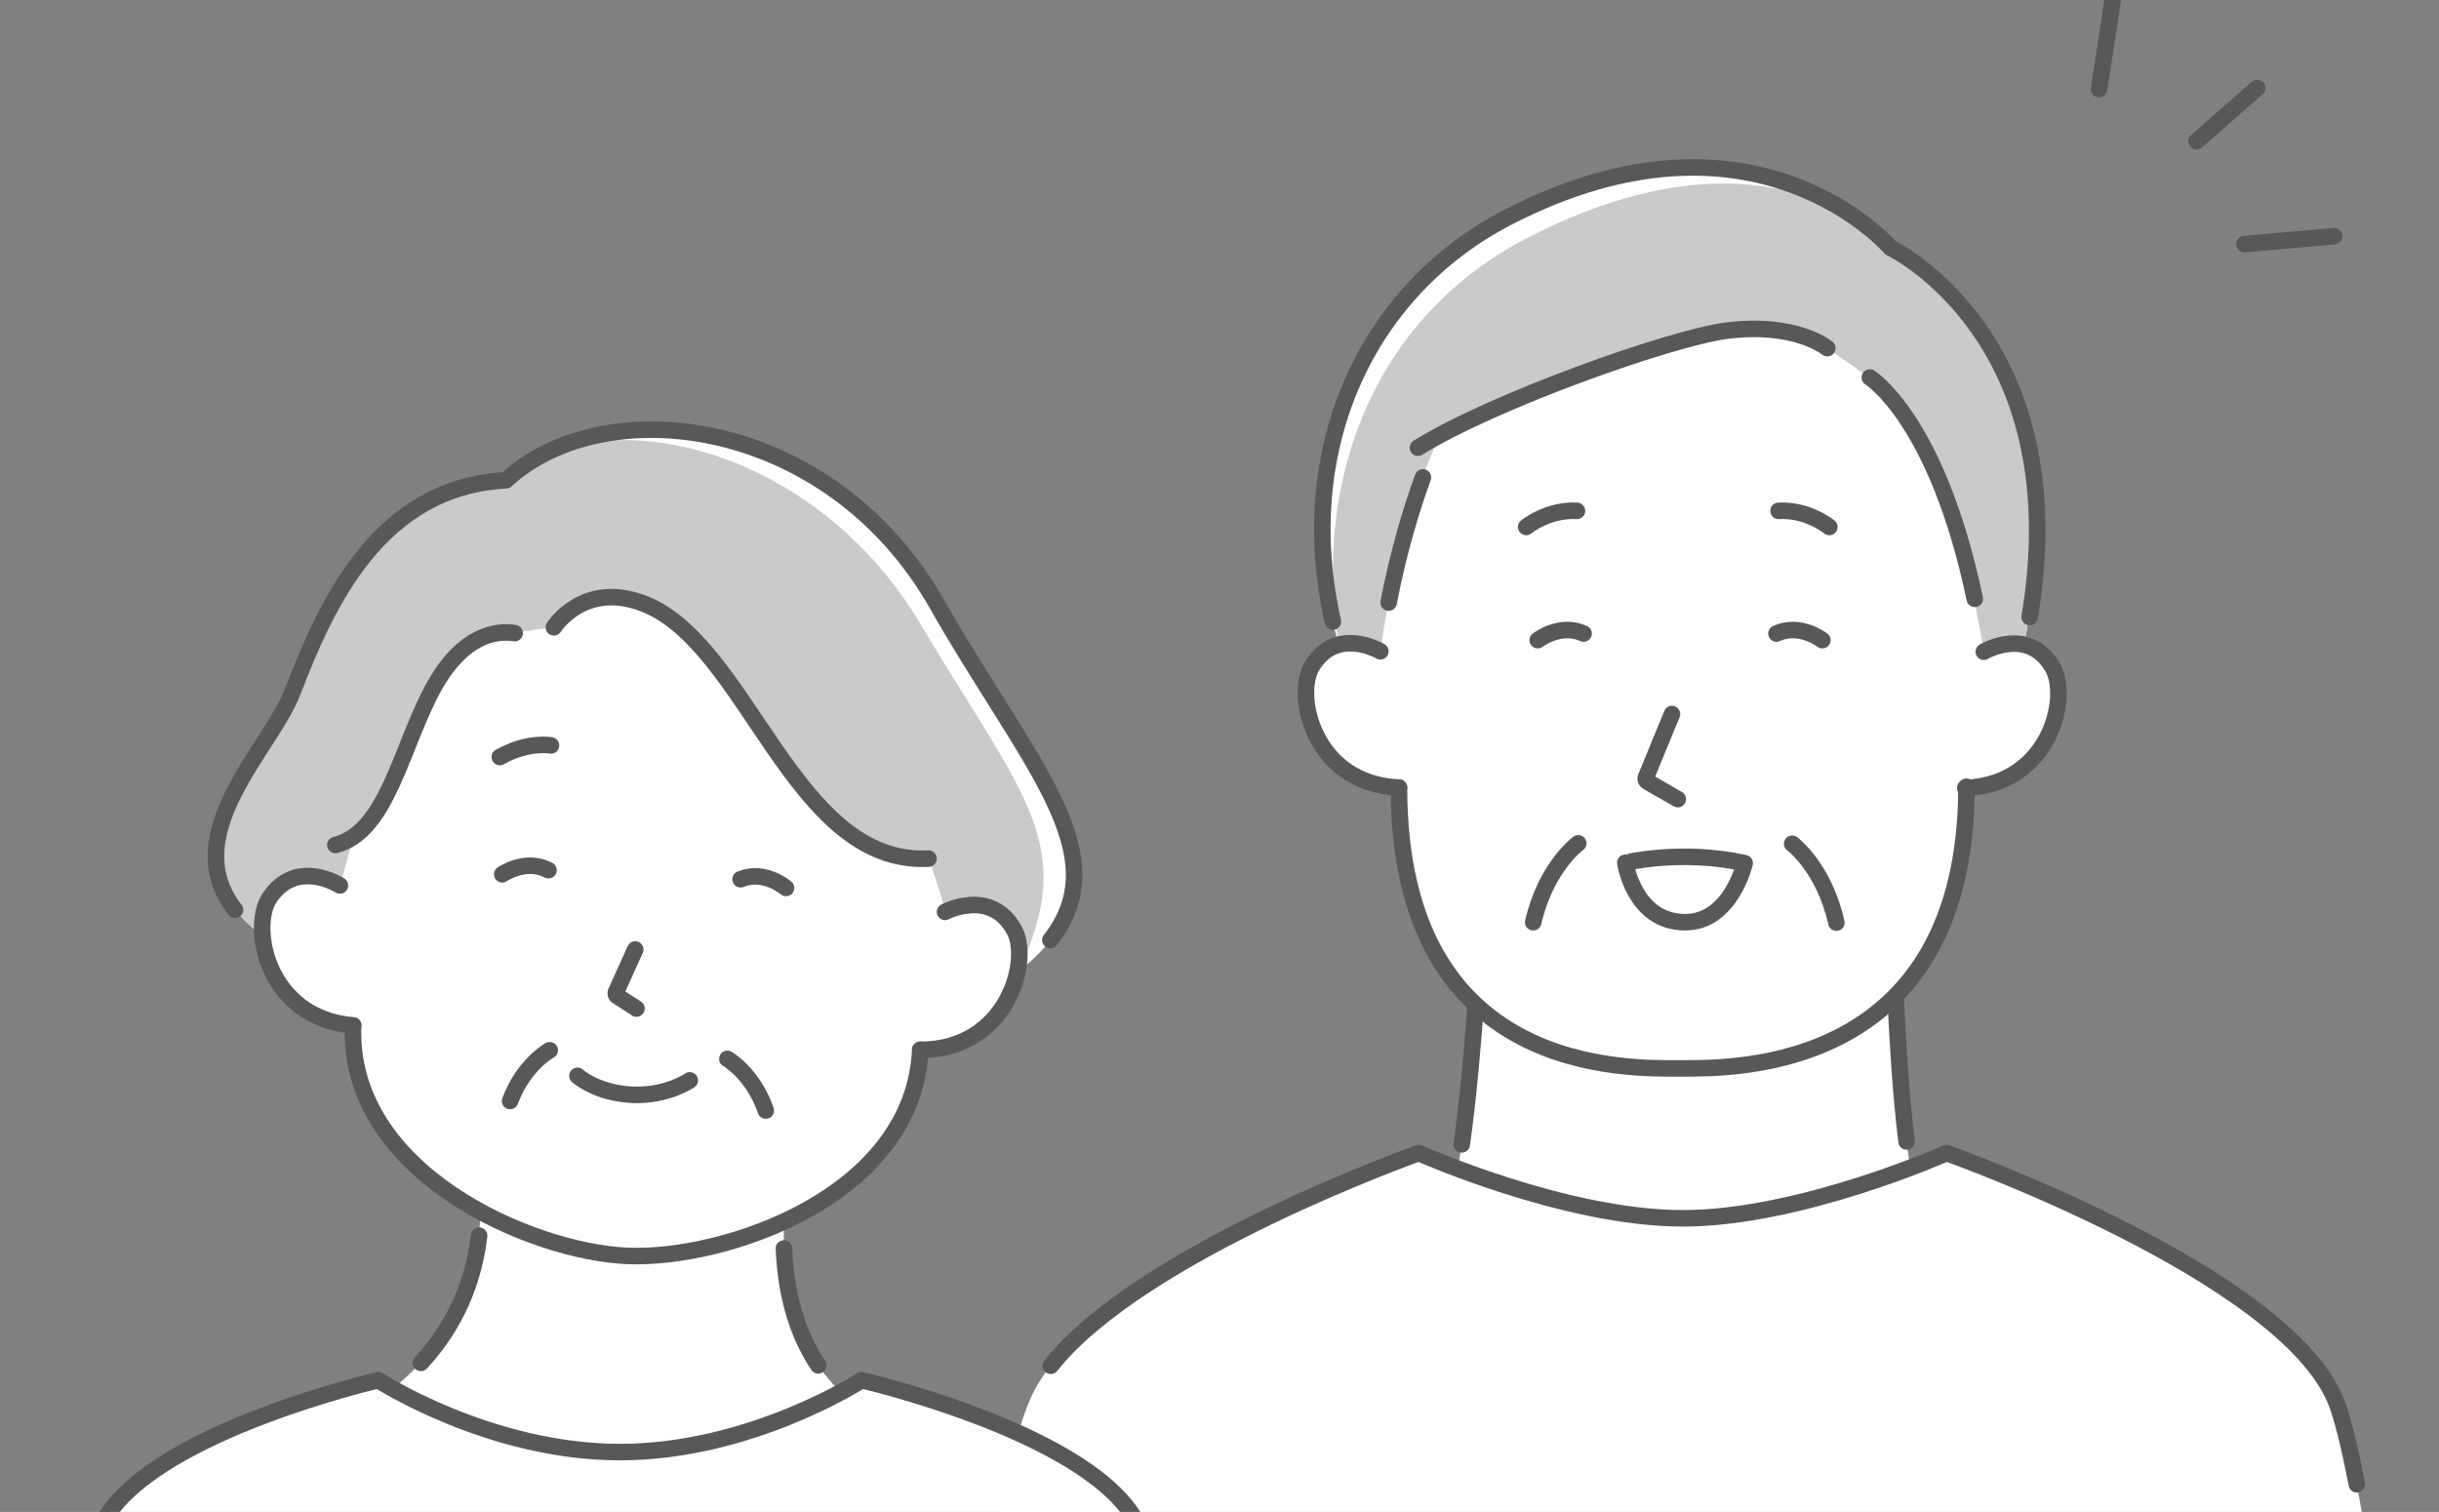 <?xml version="1.0" encoding="utf-8"?>
<!-- Generator: Adobe Illustrator 26.0.2, SVG Export Plug-In . SVG Version: 6.00 Build 0)  -->
<svg version="1.1" xmlns="http://www.w3.org/2000/svg" xmlns:xlink="http://www.w3.org/1999/xlink" x="0px" y="0px"
	 viewBox="0 0 590.5 366.1" style="enable-background:new 0 0 590.5 366.1;" xml:space="preserve">
<rect x="0" y="0" width="590.5" height="366.1" fill="#808080" stroke="none"/>
<style type="text/css">
	.st0{fill:#FFFFFF;}
	.st1{fill:none;stroke:#595757;stroke-width:4;stroke-linecap:round;stroke-linejoin:round;stroke-miterlimit:10;}
	.st2{fill:#C9CACA;}
</style>
<g id="back">
</g>
<g id="image">
	<g>
		<g>
			<path class="st0" d="M407.3,258.7c13,0,68.7,2.1,68.8-70.9c2.2-15.1,2.7-20.1,4.2-31c1.3-9.6,12.7-97.1-72.8-97
				s-74.3,87.4-73,97.1c1.5,10.9,2,15.9,4.2,31C338.6,262.1,394.3,258.7,407.3,258.7z"/>
			<path class="st0" d="M349.7,295.3c5.2-9.9,8-59,8-59l100.9-3c0,0,1.3,48.9,6.5,58.8l-57.2,38.7L349.7,295.3z"/>
			<path class="st0" d="M338.7,190.7c-20.7-0.9-25.3-22.2-21.1-29.3c5.9-10,16.6-3.7,16.6-3.7l7.1,2.5l2,30.9L338.7,190.7z"/>
			<path class="st0" d="M475.8,190.8c20.7-0.9,25.4-22.2,21.1-29.3c-5.9-10-16.6-3.7-16.6-3.7l-7.1,2.5l-2,30.9L475.8,190.8z"/>
			<path class="st1" d="M404.8,172.9l-6.3,15.3c-0.2,0.4,0,0.9,0.4,1.1l7.3,4.2"/>
			<path class="st1" d="M369.5,127.6c0,0,5.2-4.3,12.3-3.9"/>
			<path class="st1" d="M442.9,127.6c0,0-5.2-4.3-12.3-3.9"/>
			<path class="st1" d="M459,242.5c0.4,9,1.2,22.8,2.6,33.9"/>
			<path class="st1" d="M353.9,277.1c1.6-11.2,2.7-24.5,3.3-32.8"/>
			<path class="st1" d="M433.9,204.3c0,0,7.7,5.7,10.7,19.1"/>
			<path class="st1" d="M382.1,204.2c0,0-7.8,5.7-10.9,19.1"/>
			<path class="st1" d="M338.7,190.7c0,70,55.5,68,68.5,68c13,0,68.8,0.7,68.9-68.2"/>
			<path class="st0" d="M457.7,60c0,0-32.8-38.4-92.8-7.3c-35.1,18.2-53.4,58.8-40.8,103.4c5.1-1.4,10.1,1.6,10.1,1.6
				c3.6-26.7,11.5-46,14.4-52.4c20.1-10.8,56.6-23.5,69.2-25.2c17-2.2,24.6,4.2,24.6,4.2l10.2,7.1c0,0,16.3,10.1,25.4,53.6l2.3,12.7
				c0,0,4.8-2.8,9.7-1.7C505.6,82.8,457.7,60,457.7,60z"/>
			<path class="st2" d="M457.7,60c0,0-28.1-33.4-88.1-2.3c-35.1,18.2-52.1,55.9-45.5,98.4c5.1-1.4,10.1,1.6,10.1,1.6
				c3.6-26.7,11.5-46,14.4-52.4c20.1-10.8,56.6-23.5,69.2-25.2c17-2.2,24.6,4.2,24.6,4.2l10.2,7.1c0,0,16.3,10.1,25.4,53.6l2.3,12.7
				c0,0,4.8-2.8,9.7-1.7C505.6,82.8,457.7,60,457.7,60z"/>
			<path class="st1" d="M336.2,145.9c2.4-12.5,5.6-22.9,8.3-30.3"/>
			<path class="st0" d="M572.6,370.9c-2.4-15-5-26.2-7.1-31.4c-12.4-31.1-94.3-60.2-94.3-60.2S435.9,295,407.4,295
				c-28.5,0-63.9-15.8-63.9-15.8s-81.9,29.1-94.3,60.1c-3.5,8.6-6.2,19.8-8.4,31.4c0,0,72.2,15.8,171.7,14.9
				C512,384.8,572.6,370.9,572.6,370.9z"/>
			<path class="st1" d="M491.4,149.4c11.3-68-33.7-89.4-33.7-89.4s-32.8-38.4-92.8-7.3c-33.6,17.4-51.8,55.4-42.2,97.8"/>
			<path class="st1" d="M452.7,91.4c0,0,16.3,10.1,25.4,53.6"/>
			<path class="st1" d="M343.3,108.4C361.5,97.1,404,82,417.8,80.1c17-2.2,24.6,4.2,24.6,4.2"/>
			<path class="st1" d="M338.7,190.7c-20.7-0.9-25.3-22.2-21.1-29.3c5.9-10,16.6-3.7,16.6-3.7"/>
			<path class="st1" d="M475.8,190.8c20.7-0.9,25.4-22.2,21.1-29.3c-5.9-10-16.6-3.7-16.6-3.7"/>
			<path class="st1" d="M422.4,209c0,0-3.3,14.3-14.4,14.3c-12.4,0-14.5-14.4-14.5-14.4S407,205.6,422.4,209z"/>
			<path class="st1" d="M570.6,359.4c-1.8-9.3-3.5-16.2-5-20c-12.4-31.1-94.3-60.2-94.3-60.2S435.9,295,407.4,295
				c-28.5,0-63.9-15.8-63.9-15.8s-67.3,23.9-89.1,51.5"/>
			<path class="st1" d="M372.3,155c0,0,5.4-4.2,11.1-1.6"/>
			<path class="st1" d="M441.2,155c0,0-5.4-4.2-11.1-1.6"/>
		</g>
		<g>
			<path class="st0" d="M151.9,304.1c23.4,1,69.3-14.3,70.9-49.9c0,0,18.2-36,5.9-72.2c-11.1-32.6-33.5-55.8-69-59.4
				c-35.7,0.6-60,21.7-73.8,53.2c-15.4,35-0.3,72.4-0.3,72.4C84,283.9,128.6,303.1,151.9,304.1z"/>
			<path class="st0" d="M189.9,294.2c-2.2,38.5,20.9,47.9,20.9,47.9l-58.4,22.5l-65.5-23c0,0,30.1-14.3,29.4-50.6L189.9,294.2z"/>
			<path class="st1" d="M189.8,302.3c0.5,13.1,4.2,22.2,8.3,28.3"/>
			<path class="st1" d="M101.9,330c6.3-6.8,12.5-16.9,14.1-30.8"/>
			<path class="st0" d="M85.5,248.3c-21-1.8-24.9-23.8-20.3-30.8c6.5-9.9,17.1-3.1,17.1-3.1l7.1,2.9l0.7,31.5L85.5,248.3z"/>
			<path class="st0" d="M276.1,370.8c-0.6-1.5-1.1-2.7-1.7-3.6c-13.1-20.9-65.8-33-65.8-33s-26.8,17.4-58.5,17.4
				c-31.7,0-58.5-17.4-58.5-17.4s-52.7,12.1-65.8,33c-0.6,0.9-1.1,2.1-1.7,3.6c0,0,70,16.7,126,16.7
				C206.2,387.4,276.1,370.8,276.1,370.8z"/>
			<path class="st1" d="M153.8,229.9l-4.7,10.4c-0.1,0.3,0,0.6,0.2,0.8l4.8,3.1"/>
			<path class="st1" d="M133.4,180.5c0,0-5.4-1.1-12.4,2.8"/>
			<path class="st1" d="M167,261.6c0,0-5.4,3.8-13.8,3.5c-8.8-0.4-13.4-4.6-13.4-4.6"/>
			<path class="st0" d="M222.8,254.2c21.1,0,26.8-21.6,22.8-28.9c-5.6-10.4-16.8-4.5-16.8-4.5l-7.3,2.3l-3.4,31.4L222.8,254.2z"/>
			<path class="st1" d="M176.1,256.4c0,0,6.2,3.5,9.3,12.5"/>
			<path class="st1" d="M133.1,254.3c0,0-6.3,3.4-9.6,12.3"/>
			<path class="st1" d="M85.5,248.3c-1.5,35.6,43,54.8,66.4,55.8c23.4,1,69.3-14.3,70.9-49.9"/>
			<path class="st0" d="M226.8,146.2c-25.8-45.3-80.2-52.5-104.3-29.9c-30.7,1.6-43.4,29.7-51.7,51.3c-5.8,15.2-33.8,39.4-7.2,59
				c-0.3-3.7,0.3-7.1,1.6-9.1c6.5-9.9,17.1-3.1,17.1-3.1l3.2-11.9c9.3-6.4,12.6-24.3,19.8-36.9c10.4-18.2,23-11.2,23-11.2l5.8-2.6
				c0,0,7.1-11.3,21.6-5.8c25.4,9.6,36.3,63.5,69.1,61.8l4.1,12.8c0,0,11.1-5.9,16.8,4.5c1.3,2.4,1.6,6.2,0.7,10.3
				C276.3,211.8,251.5,189.5,226.8,146.2z"/>
			<path class="st2" d="M222.6,150.7c-25.6-42.8-77.4-54.9-100-34.4c-30.7,1.6-43.4,29.7-51.7,51.3c-5.8,15.2-33.8,39.4-7.2,59
				c-0.3-3.7,0.3-7.1,1.6-9.1c6.5-9.9,17.1-3.1,17.1-3.1l3.2-11.9c9.3-6.4,12.6-24.4,19.8-36.9c8.5-14.8,19.2-12.4,19.2-12.4
				l9.6-1.4c0,0,7.1-11.3,21.6-5.8c25.4,9.6,36.3,63.5,69.1,61.8l4.1,12.8c0,0,11.1-5.9,16.8,4.5c1.3,2.4,1.6,6.2,0.7,10.3
				C261.2,204.3,248.1,193.5,222.6,150.7z"/>
			<path class="st1" d="M254.3,227.6c16.5-21-5.6-42.9-27.5-81.4c-25.8-45.3-80.3-52.1-104.3-29.9c-30.7,1.6-43.4,29.7-51.7,51.3
				c-5.2,13.6-28.2,34.4-13.9,52.7"/>
			<path class="st1" d="M134.1,151.9c0,0,7.1-11.3,21.6-5.8c25.4,9.6,36.3,63.5,69.1,61.8"/>
			<path class="st1" d="M81.2,204.6c12.8-3.2,16-24.5,24.2-38.9c6.9-12,14.7-13.1,19.2-12.4"/>
			<path class="st1" d="M85.5,248.3c-21-1.8-24.9-23.8-20.3-30.8c6.5-9.9,17.1-3.1,17.1-3.1"/>
			<path class="st1" d="M222.8,254.2c21.1,0,26.8-21.6,22.8-28.9c-5.6-10.4-16.8-4.5-16.8-4.5"/>
			<path class="st1" d="M274.4,367.2c-13.1-20.9-65.8-33-65.8-33s-26.8,17.4-58.5,17.4c-31.7,0-58.5-17.4-58.5-17.4
				s-52.7,12.1-65.8,33"/>
			<path class="st1" d="M121.6,211.7c0,0,5.6-3.9,11.2-1"/>
			<path class="st1" d="M190.3,215c0,0-5.2-4.5-11-2.1"/>
		</g>
		<g>
			<line class="st1" x1="565.1" y1="57.2" x2="543.4" y2="59.1"/>
			<line class="st1" x1="508.2" y1="21.6" x2="511.5" y2="0"/>
			<line class="st1" x1="546.5" y1="21.3" x2="531.8" y2="34.2"/>
		</g>
	</g>
</g>
</svg>

